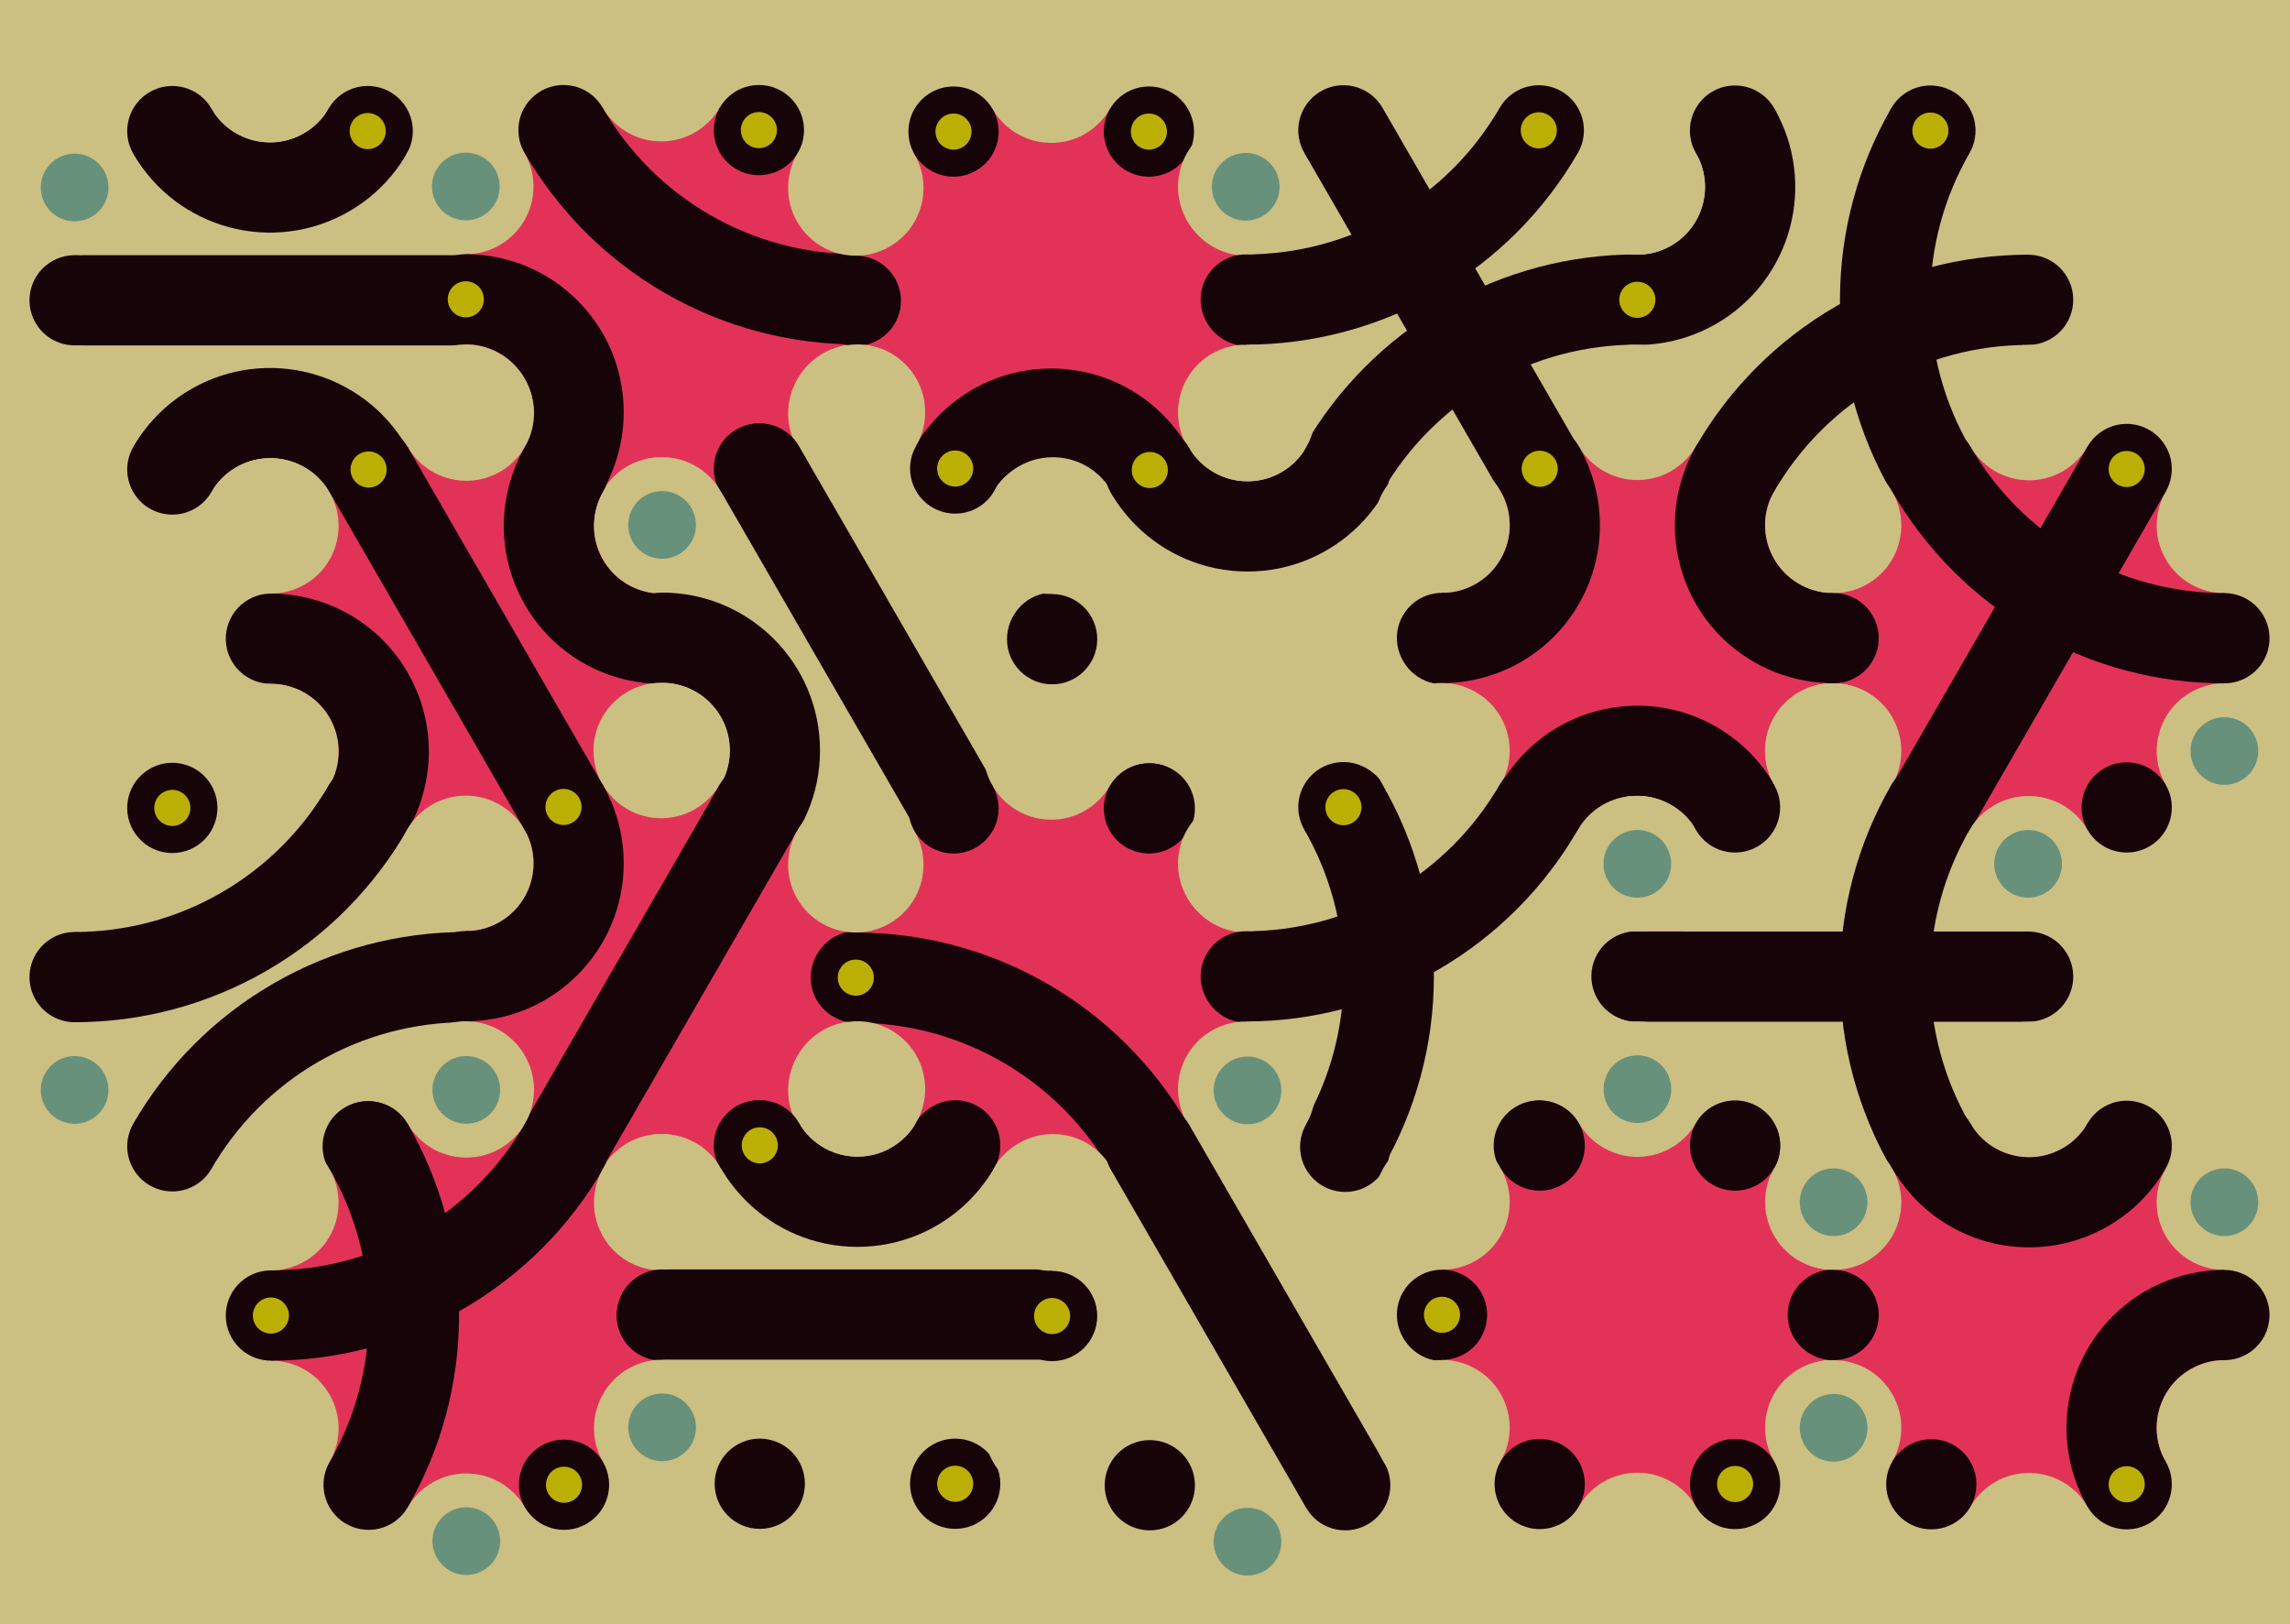 <svg xmlns='http://www.w3.org/2000/svg' width='1015' height='720'><rect width='100%' height='100%' fill='#ccbf82'/><g transform='translate(0,0)'><g transform='rotate(60 120 133)'><svg fill='none' stroke='none'><defs><clipPath id='hex-0-0'><polygon points='206.54,183.33 119.94,233.33 33.33,183.33 33.33,83.33 119.94,33.33 206.54,83.33'/></clipPath></defs><polygon points='206.54,183.33 119.94,233.33 33.33,183.33 33.33,83.33 119.94,33.33 206.54,83.33' fill='#ccbf82'/><circle r='133.335' cx='119.935' cy='133.335' fill='#ccbf82' clip-path='url(#hex-0-0)'/><g stroke='#170409' stroke-width='40' clip-path='url(#hex-0-0)'><g><circle cx='206.54' cy='183.33' stroke='#170409' r='50' fill='none'/></g><line x1='76.63' y1='208.33' x2='163.24' y2='58.33'/><g><circle cx='33.33' cy='83.33' stroke='#170409' r='50' fill='none'/></g></g><circle cx='206.54' cy='183.33' r='30' fill='#ccbf82'/><circle cx='206.54' cy='183.33' r='15' fill='#ccbf82'/><circle cx='119.94' cy='233.33' r='30' fill='#ccbf82'/><circle cx='119.94' cy='233.33' r='15' fill='#ccbf82'/><circle cx='33.33' cy='183.33' r='30' fill='#ccbf82'/><circle cx='33.33' cy='183.33' r='15' fill='#67917a'/><circle cx='33.33' cy='83.33' r='30' fill='#ccbf82'/><circle cx='33.33' cy='83.33' r='15' fill='#ccbf82'/><circle cx='119.94' cy='33.33' r='30' fill='#ccbf82'/><circle cx='119.94' cy='33.33' r='15' fill='#ccbf82'/><circle cx='206.54' cy='83.33' r='30' fill='#ccbf82'/><circle cx='206.54' cy='83.33' r='15' fill='#67917a'/><circle cx='163.24' cy='208.33' r='20' fill='#170409'/><circle cx='163.24' cy='208.33' r='8' fill='#170409'/><circle cx='76.63' cy='208.33' r='20' fill='#170409'/><circle cx='76.63' cy='208.33' r='8' fill='#170409'/><circle cx='33.33' cy='133.33' r='20' fill='#170409'/><circle cx='33.33' cy='133.33' r='8' fill='#170409'/><circle cx='76.63' cy='58.33' r='20' fill='#170409'/><circle cx='76.63' cy='58.33' r='8' fill='#bbaf03'/><circle cx='163.24' cy='58.33' r='20' fill='#170409'/><circle cx='163.24' cy='58.33' r='8' fill='#170409'/><circle cx='206.54' cy='133.33' r='20' fill='#170409'/><circle cx='206.54' cy='133.33' r='8' fill='#170409'/></svg></g></g><g transform='translate(173,0)'><g transform='rotate(180 120 133)'><svg fill='none' stroke='none'><defs><clipPath id='hex-0-1'><polygon points='206.54,183.33 119.94,233.33 33.33,183.33 33.33,83.33 119.94,33.33 206.54,83.33'/></clipPath></defs><polygon points='206.54,183.33 119.94,233.33 33.33,183.33 33.33,83.33 119.94,33.33 206.54,83.33' fill='#ccbf82'/><circle r='133.335' cx='119.935' cy='133.335' fill='#e33258' clip-path='url(#hex-0-1)'/><g stroke='#170409' stroke-width='40' clip-path='url(#hex-0-1)'><g><circle cx='33.33' cy='283.34' stroke='#170409' r='150' fill='none'/></g><g><circle cx='206.54' cy='83.33' stroke='#170409' r='50' fill='none'/></g></g><circle cx='206.54' cy='183.33' r='30' fill='#ccbf82'/><circle cx='206.54' cy='183.33' r='15' fill='#67917a'/><circle cx='119.94' cy='233.33' r='30' fill='#ccbf82'/><circle cx='119.94' cy='233.33' r='15' fill='#ccbf82'/><circle cx='33.33' cy='183.33' r='30' fill='#ccbf82'/><circle cx='33.33' cy='183.33' r='15' fill='#ccbf82'/><circle cx='33.33' cy='83.33' r='30' fill='#ccbf82'/><circle cx='33.33' cy='83.33' r='15' fill='#ccbf82'/><circle cx='119.94' cy='33.33' r='30' fill='#ccbf82'/><circle cx='119.94' cy='33.33' r='15' fill='#67917a'/><circle cx='206.54' cy='83.33' r='30' fill='#ccbf82'/><circle cx='206.54' cy='83.33' r='15' fill='#ccbf82'/><circle cx='163.24' cy='208.33' r='20' fill='#170409'/><circle cx='163.24' cy='208.33' r='8' fill='#170409'/><circle cx='76.63' cy='208.33' r='20' fill='#170409'/><circle cx='76.63' cy='208.33' r='8' fill='#bbaf03'/><circle cx='33.33' cy='133.33' r='20' fill='#170409'/><circle cx='33.33' cy='133.33' r='8' fill='#170409'/><circle cx='76.63' cy='58.33' r='20' fill='#170409'/><circle cx='76.63' cy='58.33' r='8' fill='#170409'/><circle cx='163.24' cy='58.33' r='20' fill='#170409'/><circle cx='163.24' cy='58.33' r='8' fill='#170409'/><circle cx='206.54' cy='133.33' r='20' fill='#170409'/><circle cx='206.54' cy='133.33' r='8' fill='#bbaf03'/></svg></g></g><g transform='translate(346,0)'><g transform='rotate(0 120 133)'><svg fill='none' stroke='none'><defs><clipPath id='hex-0-2'><polygon points='206.54,183.33 119.94,233.33 33.33,183.33 33.33,83.33 119.94,33.33 206.54,83.33'/></clipPath></defs><polygon points='206.54,183.33 119.94,233.33 33.33,183.33 33.33,83.33 119.94,33.33 206.54,83.33' fill='#ccbf82'/><circle r='133.335' cx='119.935' cy='133.335' fill='#e33258' clip-path='url(#hex-0-2)'/><g stroke='#170409' stroke-width='40' clip-path='url(#hex-0-2)'><g><circle cx='119.94' cy='233.33' stroke='#170409' r='50' fill='none'/></g></g><circle cx='206.54' cy='183.33' r='30' fill='#ccbf82'/><circle cx='206.54' cy='183.33' r='15' fill='#ccbf82'/><circle cx='119.94' cy='233.33' r='30' fill='#ccbf82'/><circle cx='119.94' cy='233.33' r='15' fill='#ccbf82'/><circle cx='33.33' cy='183.33' r='30' fill='#ccbf82'/><circle cx='33.33' cy='183.33' r='15' fill='#67917a'/><circle cx='33.33' cy='83.33' r='30' fill='#ccbf82'/><circle cx='33.33' cy='83.33' r='15' fill='#ccbf82'/><circle cx='119.94' cy='33.33' r='30' fill='#ccbf82'/><circle cx='119.94' cy='33.33' r='15' fill='#ccbf82'/><circle cx='206.54' cy='83.33' r='30' fill='#ccbf82'/><circle cx='206.54' cy='83.33' r='15' fill='#ccbf82'/><circle cx='163.24' cy='208.33' r='20' fill='#170409'/><circle cx='163.24' cy='208.33' r='8' fill='#bbaf03'/><circle cx='76.63' cy='208.33' r='20' fill='#170409'/><circle cx='76.63' cy='208.33' r='8' fill='#170409'/><circle cx='33.33' cy='133.33' r='20' fill='#170409'/><circle cx='33.33' cy='133.33' r='8' fill='#170409'/><circle cx='76.63' cy='58.33' r='20' fill='#170409'/><circle cx='76.63' cy='58.33' r='8' fill='#bbaf03'/><circle cx='163.24' cy='58.33' r='20' fill='#170409'/><circle cx='163.24' cy='58.33' r='8' fill='#bbaf03'/><circle cx='206.54' cy='133.33' r='20' fill='#170409'/><circle cx='206.54' cy='133.33' r='8' fill='#170409'/></svg></g></g><g transform='translate(519,0)'><g transform='rotate(120 120 133)'><svg fill='none' stroke='none'><defs><clipPath id='hex-0-3'><polygon points='206.54,183.33 119.94,233.33 33.33,183.33 33.33,83.33 119.94,33.33 206.54,83.33'/></clipPath></defs><polygon points='206.54,183.33 119.94,233.33 33.33,183.33 33.33,83.33 119.94,33.33 206.54,83.33' fill='#ccbf82'/><circle r='133.335' cx='119.935' cy='133.335' fill='#ccbf82' clip-path='url(#hex-0-3)'/><g stroke='#170409' stroke-width='40' clip-path='url(#hex-0-3)'><g><circle cx='33.33' cy='283.34' stroke='#170409' r='150' fill='none'/></g><line x1='76.63' y1='208.33' x2='163.24' y2='58.33'/><g><circle cx='206.54' cy='-16.66' stroke='#170409' r='150' fill='none'/></g></g><circle cx='206.54' cy='183.33' r='30' fill='#ccbf82'/><circle cx='206.54' cy='183.33' r='15' fill='#ccbf82'/><circle cx='119.94' cy='233.33' r='30' fill='#ccbf82'/><circle cx='119.94' cy='233.33' r='15' fill='#67917a'/><circle cx='33.33' cy='183.33' r='30' fill='#ccbf82'/><circle cx='33.33' cy='183.33' r='15' fill='#ccbf82'/><circle cx='33.33' cy='83.33' r='30' fill='#ccbf82'/><circle cx='33.33' cy='83.33' r='15' fill='#ccbf82'/><circle cx='119.94' cy='33.33' r='30' fill='#ccbf82'/><circle cx='119.94' cy='33.33' r='15' fill='#67917a'/><circle cx='206.54' cy='83.33' r='30' fill='#ccbf82'/><circle cx='206.54' cy='83.33' r='15' fill='#ccbf82'/><circle cx='163.24' cy='208.33' r='20' fill='#170409'/><circle cx='163.24' cy='208.33' r='8' fill='#170409'/><circle cx='76.63' cy='208.33' r='20' fill='#170409'/><circle cx='76.63' cy='208.33' r='8' fill='#170409'/><circle cx='33.33' cy='133.33' r='20' fill='#170409'/><circle cx='33.33' cy='133.33' r='8' fill='#bbaf03'/><circle cx='76.63' cy='58.33' r='20' fill='#170409'/><circle cx='76.63' cy='58.33' r='8' fill='#170409'/><circle cx='163.24' cy='58.33' r='20' fill='#170409'/><circle cx='163.24' cy='58.33' r='8' fill='#170409'/><circle cx='206.54' cy='133.33' r='20' fill='#170409'/><circle cx='206.54' cy='133.33' r='8' fill='#bbaf03'/></svg></g></g><g transform='translate(692,0)'><g transform='rotate(240 120 133)'><svg fill='none' stroke='none'><defs><clipPath id='hex-0-4'><polygon points='206.54,183.33 119.94,233.33 33.33,183.33 33.33,83.33 119.94,33.33 206.54,83.33'/></clipPath></defs><polygon points='206.54,183.33 119.94,233.33 33.33,183.33 33.33,83.33 119.94,33.33 206.54,83.33' fill='#ccbf82'/><circle r='133.335' cx='119.935' cy='133.335' fill='#ccbf82' clip-path='url(#hex-0-4)'/><g stroke='#170409' stroke-width='40' clip-path='url(#hex-0-4)'><g><circle cx='33.33' cy='283.34' stroke='#170409' r='150' fill='none'/></g><g><circle cx='-53.28' cy='133.33' stroke='#170409' r='150' fill='none'/></g><g><circle cx='206.54' cy='83.33' stroke='#170409' r='50' fill='none'/></g></g><circle cx='206.54' cy='183.33' r='30' fill='#ccbf82'/><circle cx='206.54' cy='183.33' r='15' fill='#ccbf82'/><circle cx='119.94' cy='233.33' r='30' fill='#ccbf82'/><circle cx='119.94' cy='233.33' r='15' fill='#ccbf82'/><circle cx='33.33' cy='183.33' r='30' fill='#ccbf82'/><circle cx='33.33' cy='183.33' r='15' fill='#ccbf82'/><circle cx='33.33' cy='83.33' r='30' fill='#ccbf82'/><circle cx='33.33' cy='83.33' r='15' fill='#67917a'/><circle cx='119.94' cy='33.33' r='30' fill='#ccbf82'/><circle cx='119.94' cy='33.33' r='15' fill='#ccbf82'/><circle cx='206.54' cy='83.33' r='30' fill='#ccbf82'/><circle cx='206.54' cy='83.33' r='15' fill='#ccbf82'/><circle cx='163.24' cy='208.33' r='20' fill='#170409'/><circle cx='163.24' cy='208.33' r='8' fill='#bbaf03'/><circle cx='76.63' cy='208.33' r='20' fill='#170409'/><circle cx='76.63' cy='208.33' r='8' fill='#170409'/><circle cx='33.33' cy='133.33' r='20' fill='#170409'/><circle cx='33.33' cy='133.33' r='8' fill='#170409'/><circle cx='76.63' cy='58.33' r='20' fill='#170409'/><circle cx='76.63' cy='58.33' r='8' fill='#170409'/><circle cx='163.24' cy='58.33' r='20' fill='#170409'/><circle cx='163.24' cy='58.33' r='8' fill='#bbaf03'/><circle cx='206.54' cy='133.33' r='20' fill='#170409'/><circle cx='206.54' cy='133.33' r='8' fill='#170409'/></svg></g></g><g transform='translate(87,150)'><g transform='rotate(60 120 133)'><svg fill='none' stroke='none'><defs><clipPath id='hex-1-0'><polygon points='206.54,183.33 119.94,233.33 33.33,183.33 33.33,83.33 119.94,33.33 206.54,83.33'/></clipPath></defs><polygon points='206.54,183.33 119.94,233.33 33.33,183.33 33.33,83.33 119.94,33.33 206.54,83.33' fill='#ccbf82'/><circle r='133.335' cx='119.935' cy='133.335' fill='#e33258' clip-path='url(#hex-1-0)'/><g stroke='#170409' stroke-width='40' clip-path='url(#hex-1-0)'><g><circle cx='119.94' cy='233.33' stroke='#170409' r='50' fill='none'/></g><line x1='33.33' y1='133.33' x2='206.54' y2='133.33'/><g><circle cx='119.94' cy='33.33' stroke='#170409' r='50' fill='none'/></g></g><circle cx='206.54' cy='183.33' r='30' fill='#ccbf82'/><circle cx='206.54' cy='183.33' r='15' fill='#ccbf82'/><circle cx='119.94' cy='233.33' r='30' fill='#ccbf82'/><circle cx='119.94' cy='233.33' r='15' fill='#67917a'/><circle cx='33.33' cy='183.33' r='30' fill='#ccbf82'/><circle cx='33.33' cy='183.33' r='15' fill='#ccbf82'/><circle cx='33.33' cy='83.33' r='30' fill='#ccbf82'/><circle cx='33.33' cy='83.33' r='15' fill='#ccbf82'/><circle cx='119.94' cy='33.33' r='30' fill='#ccbf82'/><circle cx='119.94' cy='33.33' r='15' fill='#ccbf82'/><circle cx='206.54' cy='83.33' r='30' fill='#ccbf82'/><circle cx='206.54' cy='83.33' r='15' fill='#67917a'/><circle cx='163.24' cy='208.33' r='20' fill='#170409'/><circle cx='163.24' cy='208.33' r='8' fill='#170409'/><circle cx='76.63' cy='208.33' r='20' fill='#170409'/><circle cx='76.63' cy='208.33' r='8' fill='#170409'/><circle cx='33.33' cy='133.33' r='20' fill='#170409'/><circle cx='33.33' cy='133.33' r='8' fill='#bbaf03'/><circle cx='76.63' cy='58.33' r='20' fill='#170409'/><circle cx='76.63' cy='58.33' r='8' fill='#170409'/><circle cx='163.24' cy='58.33' r='20' fill='#170409'/><circle cx='163.24' cy='58.33' r='8' fill='#170409'/><circle cx='206.54' cy='133.33' r='20' fill='#170409'/><circle cx='206.54' cy='133.33' r='8' fill='#170409'/></svg></g></g><g transform='translate(260,150)'><g transform='rotate(180 120 133)'><svg fill='none' stroke='none'><defs><clipPath id='hex-1-1'><polygon points='206.54,183.33 119.94,233.33 33.33,183.33 33.33,83.33 119.94,33.33 206.54,83.33'/></clipPath></defs><polygon points='206.54,183.33 119.94,233.33 33.33,183.33 33.33,83.33 119.94,33.33 206.54,83.33' fill='#ccbf82'/><circle r='133.335' cx='119.935' cy='133.335' fill='#ccbf82' clip-path='url(#hex-1-1)'/><g stroke='#170409' stroke-width='40' clip-path='url(#hex-1-1)'><line x1='163.24' y1='208.33' x2='76.63' y2='58.33'/><g><circle cx='206.54' cy='83.33' stroke='#170409' r='50' fill='none'/></g></g><circle cx='206.54' cy='183.33' r='30' fill='#ccbf82'/><circle cx='206.54' cy='183.33' r='15' fill='#67917a'/><circle cx='119.94' cy='233.33' r='30' fill='#ccbf82'/><circle cx='119.94' cy='233.33' r='15' fill='#ccbf82'/><circle cx='33.33' cy='183.33' r='30' fill='#ccbf82'/><circle cx='33.33' cy='183.33' r='15' fill='#ccbf82'/><circle cx='33.33' cy='83.33' r='30' fill='#ccbf82'/><circle cx='33.33' cy='83.33' r='15' fill='#67917a'/><circle cx='119.94' cy='33.33' r='30' fill='#ccbf82'/><circle cx='119.94' cy='33.33' r='15' fill='#ccbf82'/><circle cx='206.54' cy='83.33' r='30' fill='#ccbf82'/><circle cx='206.54' cy='83.33' r='15' fill='#ccbf82'/><circle cx='163.24' cy='208.33' r='20' fill='#170409'/><circle cx='163.24' cy='208.33' r='8' fill='#170409'/><circle cx='76.63' cy='208.33' r='20' fill='#170409'/><circle cx='76.63' cy='208.33' r='8' fill='#bbaf03'/><circle cx='33.33' cy='133.33' r='20' fill='#170409'/><circle cx='33.33' cy='133.33' r='8' fill='#170409'/><circle cx='76.63' cy='58.33' r='20' fill='#170409'/><circle cx='76.63' cy='58.33' r='8' fill='#170409'/><circle cx='163.24' cy='58.33' r='20' fill='#170409'/><circle cx='163.24' cy='58.33' r='8' fill='#bbaf03'/><circle cx='206.54' cy='133.33' r='20' fill='#170409'/><circle cx='206.54' cy='133.33' r='8' fill='#170409'/></svg></g></g><g transform='translate(433,150)'><g transform='rotate(0 120 133)'><svg fill='none' stroke='none'><defs><clipPath id='hex-1-2'><polygon points='206.54,183.33 119.94,233.33 33.33,183.33 33.33,83.33 119.94,33.33 206.54,83.33'/></clipPath></defs><polygon points='206.54,183.33 119.94,233.33 33.33,183.33 33.33,83.33 119.94,33.33 206.54,83.33' fill='#ccbf82'/><circle r='133.335' cx='119.935' cy='133.335' fill='#ccbf82' clip-path='url(#hex-1-2)'/><g stroke='#170409' stroke-width='40' clip-path='url(#hex-1-2)'><g><circle cx='119.94' cy='33.33' stroke='#170409' r='50' fill='none'/></g></g><circle cx='206.54' cy='183.33' r='30' fill='#ccbf82'/><circle cx='206.54' cy='183.33' r='15' fill='#ccbf82'/><circle cx='119.94' cy='233.33' r='30' fill='#ccbf82'/><circle cx='119.94' cy='233.33' r='15' fill='#ccbf82'/><circle cx='33.33' cy='183.33' r='30' fill='#ccbf82'/><circle cx='33.33' cy='183.33' r='15' fill='#67917a'/><circle cx='33.33' cy='83.33' r='30' fill='#ccbf82'/><circle cx='33.33' cy='83.33' r='15' fill='#ccbf82'/><circle cx='119.94' cy='33.33' r='30' fill='#ccbf82'/><circle cx='119.94' cy='33.33' r='15' fill='#ccbf82'/><circle cx='206.54' cy='83.33' r='30' fill='#ccbf82'/><circle cx='206.54' cy='83.33' r='15' fill='#67917a'/><circle cx='163.24' cy='208.33' r='20' fill='#170409'/><circle cx='163.24' cy='208.33' r='8' fill='#170409'/><circle cx='76.63' cy='208.33' r='20' fill='#170409'/><circle cx='76.63' cy='208.33' r='8' fill='#170409'/><circle cx='33.33' cy='133.33' r='20' fill='#170409'/><circle cx='33.33' cy='133.33' r='8' fill='#170409'/><circle cx='76.63' cy='58.33' r='20' fill='#170409'/><circle cx='76.63' cy='58.33' r='8' fill='#bbaf03'/><circle cx='163.24' cy='58.33' r='20' fill='#170409'/><circle cx='163.24' cy='58.33' r='8' fill='#170409'/><circle cx='206.54' cy='133.33' r='20' fill='#170409'/><circle cx='206.54' cy='133.33' r='8' fill='#170409'/></svg></g></g><g transform='translate(606,150)'><g transform='rotate(120 120 133)'><svg fill='none' stroke='none'><defs><clipPath id='hex-1-3'><polygon points='206.54,183.33 119.94,233.33 33.33,183.33 33.33,83.33 119.94,33.33 206.54,83.33'/></clipPath></defs><polygon points='206.54,183.33 119.94,233.33 33.33,183.33 33.33,83.33 119.94,33.33 206.54,83.33' fill='#ccbf82'/><circle r='133.335' cx='119.935' cy='133.335' fill='#e33258' clip-path='url(#hex-1-3)'/><g stroke='#170409' stroke-width='40' clip-path='url(#hex-1-3)'><g><circle cx='119.94' cy='233.33' stroke='#170409' r='50' fill='none'/></g><g><circle cx='33.33' cy='83.33' stroke='#170409' r='50' fill='none'/></g><g><circle cx='206.54' cy='83.33' stroke='#170409' r='50' fill='none'/></g></g><circle cx='206.54' cy='183.33' r='30' fill='#ccbf82'/><circle cx='206.54' cy='183.33' r='15' fill='#67917a'/><circle cx='119.94' cy='233.33' r='30' fill='#ccbf82'/><circle cx='119.94' cy='233.33' r='15' fill='#ccbf82'/><circle cx='33.33' cy='183.33' r='30' fill='#ccbf82'/><circle cx='33.33' cy='183.33' r='15' fill='#ccbf82'/><circle cx='33.33' cy='83.33' r='30' fill='#ccbf82'/><circle cx='33.33' cy='83.33' r='15' fill='#ccbf82'/><circle cx='119.94' cy='33.33' r='30' fill='#ccbf82'/><circle cx='119.94' cy='33.33' r='15' fill='#67917a'/><circle cx='206.54' cy='83.33' r='30' fill='#ccbf82'/><circle cx='206.54' cy='83.33' r='15' fill='#ccbf82'/><circle cx='163.24' cy='208.33' r='20' fill='#170409'/><circle cx='163.24' cy='208.33' r='8' fill='#170409'/><circle cx='76.63' cy='208.33' r='20' fill='#170409'/><circle cx='76.63' cy='208.33' r='8' fill='#bbaf03'/><circle cx='33.33' cy='133.33' r='20' fill='#170409'/><circle cx='33.33' cy='133.33' r='8' fill='#170409'/><circle cx='76.63' cy='58.33' r='20' fill='#170409'/><circle cx='76.63' cy='58.33' r='8' fill='#170409'/><circle cx='163.24' cy='58.33' r='20' fill='#170409'/><circle cx='163.24' cy='58.33' r='8' fill='#170409'/><circle cx='206.54' cy='133.33' r='20' fill='#170409'/><circle cx='206.54' cy='133.33' r='8' fill='#bbaf03'/></svg></g></g><g transform='translate(779,150)'><g transform='rotate(240 120 133)'><svg fill='none' stroke='none'><defs><clipPath id='hex-1-4'><polygon points='206.54,183.33 119.94,233.33 33.33,183.33 33.33,83.33 119.94,33.33 206.54,83.33'/></clipPath></defs><polygon points='206.54,183.33 119.94,233.33 33.33,183.33 33.33,83.33 119.94,33.33 206.54,83.33' fill='#ccbf82'/><circle r='133.335' cx='119.935' cy='133.335' fill='#e33258' clip-path='url(#hex-1-4)'/><g stroke='#170409' stroke-width='40' clip-path='url(#hex-1-4)'><line x1='163.24' y1='208.33' x2='76.63' y2='58.33'/><g><circle cx='206.54' cy='283.32' stroke='#170409' r='150' fill='none'/></g></g><circle cx='206.54' cy='183.33' r='30' fill='#ccbf82'/><circle cx='206.54' cy='183.33' r='15' fill='#ccbf82'/><circle cx='119.94' cy='233.33' r='30' fill='#ccbf82'/><circle cx='119.94' cy='233.33' r='15' fill='#ccbf82'/><circle cx='33.33' cy='183.33' r='30' fill='#ccbf82'/><circle cx='33.33' cy='183.33' r='15' fill='#67917a'/><circle cx='33.33' cy='83.33' r='30' fill='#ccbf82'/><circle cx='33.33' cy='83.33' r='15' fill='#ccbf82'/><circle cx='119.94' cy='33.33' r='30' fill='#ccbf82'/><circle cx='119.94' cy='33.33' r='15' fill='#ccbf82'/><circle cx='206.54' cy='83.33' r='30' fill='#ccbf82'/><circle cx='206.54' cy='83.33' r='15' fill='#ccbf82'/><circle cx='163.24' cy='208.33' r='20' fill='#170409'/><circle cx='163.24' cy='208.33' r='8' fill='#bbaf03'/><circle cx='76.63' cy='208.33' r='20' fill='#170409'/><circle cx='76.63' cy='208.33' r='8' fill='#170409'/><circle cx='33.33' cy='133.33' r='20' fill='#170409'/><circle cx='33.33' cy='133.33' r='8' fill='#170409'/><circle cx='76.63' cy='58.33' r='20' fill='#170409'/><circle cx='76.63' cy='58.33' r='8' fill='#bbaf03'/><circle cx='163.24' cy='58.33' r='20' fill='#170409'/><circle cx='163.24' cy='58.33' r='8' fill='#170409'/><circle cx='206.54' cy='133.33' r='20' fill='#170409'/><circle cx='206.54' cy='133.33' r='8' fill='#170409'/></svg></g></g><g transform='translate(0,300)'><g transform='rotate(60 120 133)'><svg fill='none' stroke='none'><defs><clipPath id='hex-2-0'><polygon points='206.54,183.33 119.94,233.33 33.33,183.33 33.33,83.33 119.94,33.33 206.54,83.33'/></clipPath></defs><polygon points='206.54,183.33 119.94,233.33 33.33,183.33 33.33,83.33 119.94,33.33 206.54,83.33' fill='#ccbf82'/><circle r='133.335' cx='119.935' cy='133.335' fill='#ccbf82' clip-path='url(#hex-2-0)'/><g stroke='#170409' stroke-width='40' clip-path='url(#hex-2-0)'><g><circle cx='293.14' cy='133.33' stroke='#170409' r='150' fill='none'/></g><g><circle cx='-53.28' cy='133.33' stroke='#170409' r='150' fill='none'/></g></g><circle cx='206.54' cy='183.33' r='30' fill='#ccbf82'/><circle cx='206.54' cy='183.33' r='15' fill='#67917a'/><circle cx='119.94' cy='233.33' r='30' fill='#ccbf82'/><circle cx='119.94' cy='233.33' r='15' fill='#67917a'/><circle cx='33.33' cy='183.33' r='30' fill='#ccbf82'/><circle cx='33.33' cy='183.33' r='15' fill='#ccbf82'/><circle cx='33.33' cy='83.33' r='30' fill='#ccbf82'/><circle cx='33.33' cy='83.33' r='15' fill='#ccbf82'/><circle cx='119.94' cy='33.33' r='30' fill='#ccbf82'/><circle cx='119.94' cy='33.33' r='15' fill='#67917a'/><circle cx='206.54' cy='83.33' r='30' fill='#ccbf82'/><circle cx='206.54' cy='83.33' r='15' fill='#ccbf82'/><circle cx='163.24' cy='208.33' r='20' fill='#170409'/><circle cx='163.24' cy='208.33' r='8' fill='#170409'/><circle cx='76.63' cy='208.33' r='20' fill='#170409'/><circle cx='76.63' cy='208.33' r='8' fill='#170409'/><circle cx='33.33' cy='133.33' r='20' fill='#170409'/><circle cx='33.33' cy='133.33' r='8' fill='#bbaf03'/><circle cx='76.63' cy='58.33' r='20' fill='#170409'/><circle cx='76.63' cy='58.33' r='8' fill='#170409'/><circle cx='163.24' cy='58.33' r='20' fill='#170409'/><circle cx='163.24' cy='58.33' r='8' fill='#170409'/><circle cx='206.54' cy='133.33' r='20' fill='#170409'/><circle cx='206.54' cy='133.33' r='8' fill='#bbaf03'/></svg></g></g><g transform='translate(173,300)'><g transform='rotate(180 120 133)'><svg fill='none' stroke='none'><defs><clipPath id='hex-2-1'><polygon points='206.54,183.33 119.94,233.33 33.33,183.33 33.33,83.33 119.94,33.33 206.54,83.33'/></clipPath></defs><polygon points='206.54,183.33 119.94,233.33 33.33,183.33 33.33,83.33 119.94,33.33 206.54,83.33' fill='#ccbf82'/><circle r='133.335' cx='119.935' cy='133.335' fill='#e33258' clip-path='url(#hex-2-1)'/><g stroke='#170409' stroke-width='40' clip-path='url(#hex-2-1)'><g><circle cx='206.54' cy='183.33' stroke='#170409' r='50' fill='none'/></g><line x1='76.63' y1='208.33' x2='163.24' y2='58.33'/></g><circle cx='206.54' cy='183.33' r='30' fill='#ccbf82'/><circle cx='206.54' cy='183.33' r='15' fill='#ccbf82'/><circle cx='119.94' cy='233.33' r='30' fill='#ccbf82'/><circle cx='119.94' cy='233.33' r='15' fill='#ccbf82'/><circle cx='33.33' cy='183.33' r='30' fill='#ccbf82'/><circle cx='33.33' cy='183.33' r='15' fill='#67917a'/><circle cx='33.33' cy='83.33' r='30' fill='#ccbf82'/><circle cx='33.33' cy='83.33' r='15' fill='#67917a'/><circle cx='119.94' cy='33.33' r='30' fill='#ccbf82'/><circle cx='119.94' cy='33.33' r='15' fill='#ccbf82'/><circle cx='206.54' cy='83.33' r='30' fill='#ccbf82'/><circle cx='206.54' cy='83.33' r='15' fill='#ccbf82'/><circle cx='163.24' cy='208.33' r='20' fill='#170409'/><circle cx='163.24' cy='208.33' r='8' fill='#bbaf03'/><circle cx='76.63' cy='208.33' r='20' fill='#170409'/><circle cx='76.63' cy='208.33' r='8' fill='#170409'/><circle cx='33.33' cy='133.33' r='20' fill='#170409'/><circle cx='33.33' cy='133.33' r='8' fill='#170409'/><circle cx='76.63' cy='58.33' r='20' fill='#170409'/><circle cx='76.63' cy='58.33' r='8' fill='#170409'/><circle cx='163.24' cy='58.33' r='20' fill='#170409'/><circle cx='163.24' cy='58.33' r='8' fill='#bbaf03'/><circle cx='206.54' cy='133.33' r='20' fill='#170409'/><circle cx='206.54' cy='133.33' r='8' fill='#170409'/></svg></g></g><g transform='translate(346,300)'><g transform='rotate(0 120 133)'><svg fill='none' stroke='none'><defs><clipPath id='hex-2-2'><polygon points='206.54,183.33 119.94,233.33 33.33,183.33 33.33,83.33 119.94,33.33 206.54,83.33'/></clipPath></defs><polygon points='206.54,183.33 119.94,233.33 33.33,183.33 33.33,83.33 119.94,33.33 206.54,83.33' fill='#ccbf82'/><circle r='133.335' cx='119.935' cy='133.335' fill='#e33258' clip-path='url(#hex-2-2)'/><g stroke='#170409' stroke-width='40' clip-path='url(#hex-2-2)'><g><circle cx='33.33' cy='283.34' stroke='#170409' r='150' fill='none'/></g></g><circle cx='206.54' cy='183.33' r='30' fill='#ccbf82'/><circle cx='206.54' cy='183.33' r='15' fill='#ccbf82'/><circle cx='119.94' cy='233.33' r='30' fill='#ccbf82'/><circle cx='119.94' cy='233.33' r='15' fill='#67917a'/><circle cx='33.33' cy='183.33' r='30' fill='#ccbf82'/><circle cx='33.33' cy='183.33' r='15' fill='#ccbf82'/><circle cx='33.33' cy='83.33' r='30' fill='#ccbf82'/><circle cx='33.33' cy='83.33' r='15' fill='#ccbf82'/><circle cx='119.94' cy='33.33' r='30' fill='#ccbf82'/><circle cx='119.94' cy='33.33' r='15' fill='#ccbf82'/><circle cx='206.54' cy='83.33' r='30' fill='#ccbf82'/><circle cx='206.54' cy='83.33' r='15' fill='#67917a'/><circle cx='163.24' cy='208.33' r='20' fill='#170409'/><circle cx='163.24' cy='208.33' r='8' fill='#170409'/><circle cx='76.63' cy='208.33' r='20' fill='#170409'/><circle cx='76.63' cy='208.33' r='8' fill='#170409'/><circle cx='33.33' cy='133.33' r='20' fill='#170409'/><circle cx='33.33' cy='133.33' r='8' fill='#bbaf03'/><circle cx='76.63' cy='58.33' r='20' fill='#170409'/><circle cx='76.63' cy='58.33' r='8' fill='#170409'/><circle cx='163.24' cy='58.33' r='20' fill='#170409'/><circle cx='163.24' cy='58.33' r='8' fill='#170409'/><circle cx='206.54' cy='133.33' r='20' fill='#170409'/><circle cx='206.54' cy='133.33' r='8' fill='#170409'/></svg></g></g><g transform='translate(519,300)'><g transform='rotate(120 120 133)'><svg fill='none' stroke='none'><defs><clipPath id='hex-2-3'><polygon points='206.54,183.33 119.94,233.33 33.33,183.33 33.33,83.33 119.94,33.33 206.54,83.33'/></clipPath></defs><polygon points='206.54,183.33 119.94,233.33 33.33,183.33 33.33,83.33 119.94,33.33 206.54,83.33' fill='#ccbf82'/><circle r='133.335' cx='119.935' cy='133.335' fill='#ccbf82' clip-path='url(#hex-2-3)'/><g stroke='#170409' stroke-width='40' clip-path='url(#hex-2-3)'><g><circle cx='33.33' cy='283.34' stroke='#170409' r='150' fill='none'/></g><g><circle cx='206.54' cy='283.32' stroke='#170409' r='150' fill='none'/></g></g><circle cx='206.54' cy='183.33' r='30' fill='#ccbf82'/><circle cx='206.54' cy='183.33' r='15' fill='#67917a'/><circle cx='119.94' cy='233.33' r='30' fill='#ccbf82'/><circle cx='119.94' cy='233.33' r='15' fill='#ccbf82'/><circle cx='33.33' cy='183.33' r='30' fill='#ccbf82'/><circle cx='33.33' cy='183.33' r='15' fill='#ccbf82'/><circle cx='33.33' cy='83.33' r='30' fill='#ccbf82'/><circle cx='33.33' cy='83.33' r='15' fill='#67917a'/><circle cx='119.94' cy='33.33' r='30' fill='#ccbf82'/><circle cx='119.94' cy='33.33' r='15' fill='#ccbf82'/><circle cx='206.54' cy='83.33' r='30' fill='#ccbf82'/><circle cx='206.54' cy='83.33' r='15' fill='#ccbf82'/><circle cx='163.24' cy='208.33' r='20' fill='#170409'/><circle cx='163.24' cy='208.33' r='8' fill='#170409'/><circle cx='76.63' cy='208.33' r='20' fill='#170409'/><circle cx='76.63' cy='208.33' r='8' fill='#bbaf03'/><circle cx='33.33' cy='133.33' r='20' fill='#170409'/><circle cx='33.33' cy='133.33' r='8' fill='#170409'/><circle cx='76.63' cy='58.33' r='20' fill='#170409'/><circle cx='76.63' cy='58.33' r='8' fill='#170409'/><circle cx='163.24' cy='58.33' r='20' fill='#170409'/><circle cx='163.24' cy='58.33' r='8' fill='#bbaf03'/><circle cx='206.54' cy='133.33' r='20' fill='#170409'/><circle cx='206.54' cy='133.33' r='8' fill='#170409'/></svg></g></g><g transform='translate(692,300)'><g transform='rotate(240 120 133)'><svg fill='none' stroke='none'><defs><clipPath id='hex-2-4'><polygon points='206.54,183.33 119.94,233.33 33.33,183.33 33.33,83.33 119.94,33.33 206.54,83.33'/></clipPath></defs><polygon points='206.54,183.33 119.94,233.33 33.33,183.33 33.33,83.33 119.94,33.33 206.54,83.33' fill='#ccbf82'/><circle r='133.335' cx='119.935' cy='133.335' fill='#ccbf82' clip-path='url(#hex-2-4)'/><g stroke='#170409' stroke-width='40' clip-path='url(#hex-2-4)'><g><circle cx='33.33' cy='283.34' stroke='#170409' r='150' fill='none'/></g><line x1='76.63' y1='208.33' x2='163.24' y2='58.33'/></g><circle cx='206.54' cy='183.33' r='30' fill='#ccbf82'/><circle cx='206.54' cy='183.33' r='15' fill='#ccbf82'/><circle cx='119.94' cy='233.33' r='30' fill='#ccbf82'/><circle cx='119.94' cy='233.33' r='15' fill='#67917a'/><circle cx='33.33' cy='183.33' r='30' fill='#ccbf82'/><circle cx='33.33' cy='183.33' r='15' fill='#67917a'/><circle cx='33.33' cy='83.33' r='30' fill='#ccbf82'/><circle cx='33.33' cy='83.33' r='15' fill='#ccbf82'/><circle cx='119.94' cy='33.33' r='30' fill='#ccbf82'/><circle cx='119.94' cy='33.33' r='15' fill='#ccbf82'/><circle cx='206.54' cy='83.33' r='30' fill='#ccbf82'/><circle cx='206.54' cy='83.33' r='15' fill='#67917a'/><circle cx='163.24' cy='208.33' r='20' fill='#170409'/><circle cx='163.24' cy='208.33' r='8' fill='#170409'/><circle cx='76.63' cy='208.33' r='20' fill='#170409'/><circle cx='76.63' cy='208.33' r='8' fill='#170409'/><circle cx='33.33' cy='133.33' r='20' fill='#170409'/><circle cx='33.33' cy='133.33' r='8' fill='#170409'/><circle cx='76.63' cy='58.33' r='20' fill='#170409'/><circle cx='76.63' cy='58.33' r='8' fill='#bbaf03'/><circle cx='163.24' cy='58.33' r='20' fill='#170409'/><circle cx='163.24' cy='58.33' r='8' fill='#170409'/><circle cx='206.54' cy='133.33' r='20' fill='#170409'/><circle cx='206.54' cy='133.33' r='8' fill='#170409'/></svg></g></g><g transform='translate(87,450)'><g transform='rotate(60 120 133)'><svg fill='none' stroke='none'><defs><clipPath id='hex-3-0'><polygon points='206.54,183.33 119.94,233.33 33.33,183.33 33.33,83.33 119.94,33.33 206.54,83.33'/></clipPath></defs><polygon points='206.54,183.33 119.94,233.33 33.33,183.33 33.33,83.33 119.94,33.33 206.54,83.33' fill='#ccbf82'/><circle r='133.335' cx='119.935' cy='133.335' fill='#e33258' clip-path='url(#hex-3-0)'/><g stroke='#170409' stroke-width='40' clip-path='url(#hex-3-0)'><g><circle cx='33.33' cy='283.34' stroke='#170409' r='150' fill='none'/></g><g><circle cx='-53.28' cy='133.33' stroke='#170409' r='150' fill='none'/></g></g><circle cx='206.54' cy='183.33' r='30' fill='#ccbf82'/><circle cx='206.54' cy='183.33' r='15' fill='#67917a'/><circle cx='119.94' cy='233.33' r='30' fill='#ccbf82'/><circle cx='119.94' cy='233.33' r='15' fill='#ccbf82'/><circle cx='33.33' cy='183.33' r='30' fill='#ccbf82'/><circle cx='33.33' cy='183.33' r='15' fill='#ccbf82'/><circle cx='33.33' cy='83.33' r='30' fill='#ccbf82'/><circle cx='33.33' cy='83.33' r='15' fill='#67917a'/><circle cx='119.94' cy='33.33' r='30' fill='#ccbf82'/><circle cx='119.94' cy='33.33' r='15' fill='#67917a'/><circle cx='206.54' cy='83.33' r='30' fill='#ccbf82'/><circle cx='206.54' cy='83.33' r='15' fill='#ccbf82'/><circle cx='163.24' cy='208.33' r='20' fill='#170409'/><circle cx='163.24' cy='208.33' r='8' fill='#170409'/><circle cx='76.63' cy='208.33' r='20' fill='#170409'/><circle cx='76.63' cy='208.33' r='8' fill='#bbaf03'/><circle cx='33.33' cy='133.33' r='20' fill='#170409'/><circle cx='33.33' cy='133.33' r='8' fill='#170409'/><circle cx='76.63' cy='58.33' r='20' fill='#170409'/><circle cx='76.63' cy='58.33' r='8' fill='#170409'/><circle cx='163.24' cy='58.33' r='20' fill='#170409'/><circle cx='163.24' cy='58.33' r='8' fill='#170409'/><circle cx='206.54' cy='133.33' r='20' fill='#170409'/><circle cx='206.54' cy='133.33' r='8' fill='#bbaf03'/></svg></g></g><g transform='translate(260,450)'><g transform='rotate(180 120 133)'><svg fill='none' stroke='none'><defs><clipPath id='hex-3-1'><polygon points='206.54,183.33 119.94,233.33 33.33,183.33 33.33,83.33 119.94,33.33 206.54,83.33'/></clipPath></defs><polygon points='206.54,183.33 119.94,233.33 33.33,183.33 33.33,83.33 119.94,33.33 206.54,83.33' fill='#ccbf82'/><circle r='133.335' cx='119.935' cy='133.335' fill='#ccbf82' clip-path='url(#hex-3-1)'/><g stroke='#170409' stroke-width='40' clip-path='url(#hex-3-1)'><g><circle cx='119.94' cy='233.33' stroke='#170409' r='50' fill='none'/></g><line x1='33.33' y1='133.33' x2='206.54' y2='133.33'/></g><circle cx='206.54' cy='183.33' r='30' fill='#ccbf82'/><circle cx='206.54' cy='183.33' r='15' fill='#ccbf82'/><circle cx='119.94' cy='233.33' r='30' fill='#ccbf82'/><circle cx='119.94' cy='233.33' r='15' fill='#ccbf82'/><circle cx='33.33' cy='183.33' r='30' fill='#ccbf82'/><circle cx='33.33' cy='183.33' r='15' fill='#67917a'/><circle cx='33.33' cy='83.33' r='30' fill='#ccbf82'/><circle cx='33.33' cy='83.33' r='15' fill='#ccbf82'/><circle cx='119.94' cy='33.33' r='30' fill='#ccbf82'/><circle cx='119.94' cy='33.33' r='15' fill='#ccbf82'/><circle cx='206.54' cy='83.33' r='30' fill='#ccbf82'/><circle cx='206.54' cy='83.33' r='15' fill='#67917a'/><circle cx='163.24' cy='208.33' r='20' fill='#170409'/><circle cx='163.24' cy='208.33' r='8' fill='#bbaf03'/><circle cx='76.63' cy='208.33' r='20' fill='#170409'/><circle cx='76.63' cy='208.33' r='8' fill='#170409'/><circle cx='33.33' cy='133.33' r='20' fill='#170409'/><circle cx='33.33' cy='133.33' r='8' fill='#170409'/><circle cx='76.63' cy='58.33' r='20' fill='#170409'/><circle cx='76.63' cy='58.33' r='8' fill='#bbaf03'/><circle cx='163.24' cy='58.33' r='20' fill='#170409'/><circle cx='163.24' cy='58.33' r='8' fill='#170409'/><circle cx='206.54' cy='133.33' r='20' fill='#170409'/><circle cx='206.54' cy='133.33' r='8' fill='#170409'/></svg></g></g><g transform='translate(433,450)'><g transform='rotate(0 120 133)'><svg fill='none' stroke='none'><defs><clipPath id='hex-3-2'><polygon points='206.54,183.33 119.94,233.33 33.33,183.33 33.33,83.33 119.94,33.33 206.54,83.33'/></clipPath></defs><polygon points='206.54,183.33 119.94,233.33 33.33,183.33 33.33,83.33 119.94,33.33 206.54,83.33' fill='#ccbf82'/><circle r='133.335' cx='119.935' cy='133.335' fill='#ccbf82' clip-path='url(#hex-3-2)'/><g stroke='#170409' stroke-width='40' clip-path='url(#hex-3-2)'><line x1='163.24' y1='208.33' x2='76.63' y2='58.33'/></g><circle cx='206.54' cy='183.33' r='30' fill='#ccbf82'/><circle cx='206.54' cy='183.33' r='15' fill='#67917a'/><circle cx='119.94' cy='233.33' r='30' fill='#ccbf82'/><circle cx='119.94' cy='233.33' r='15' fill='#67917a'/><circle cx='33.33' cy='183.33' r='30' fill='#ccbf82'/><circle cx='33.33' cy='183.33' r='15' fill='#ccbf82'/><circle cx='33.33' cy='83.33' r='30' fill='#ccbf82'/><circle cx='33.33' cy='83.33' r='15' fill='#ccbf82'/><circle cx='119.94' cy='33.33' r='30' fill='#ccbf82'/><circle cx='119.94' cy='33.33' r='15' fill='#67917a'/><circle cx='206.54' cy='83.33' r='30' fill='#ccbf82'/><circle cx='206.54' cy='83.33' r='15' fill='#ccbf82'/><circle cx='163.24' cy='208.33' r='20' fill='#170409'/><circle cx='163.24' cy='208.33' r='8' fill='#170409'/><circle cx='76.63' cy='208.33' r='20' fill='#170409'/><circle cx='76.63' cy='208.33' r='8' fill='#170409'/><circle cx='33.33' cy='133.33' r='20' fill='#170409'/><circle cx='33.33' cy='133.33' r='8' fill='#bbaf03'/><circle cx='76.63' cy='58.33' r='20' fill='#170409'/><circle cx='76.63' cy='58.33' r='8' fill='#170409'/><circle cx='163.24' cy='58.33' r='20' fill='#170409'/><circle cx='163.24' cy='58.33' r='8' fill='#170409'/><circle cx='206.54' cy='133.33' r='20' fill='#170409'/><circle cx='206.54' cy='133.33' r='8' fill='#bbaf03'/></svg></g></g><g transform='translate(606,450)'><g transform='rotate(120 120 133)'><svg fill='none' stroke='none'><defs><clipPath id='hex-3-3'><polygon points='206.54,183.33 119.94,233.33 33.33,183.33 33.33,83.33 119.94,33.33 206.54,83.33'/></clipPath></defs><polygon points='206.54,183.33 119.94,233.33 33.33,183.33 33.33,83.33 119.94,33.33 206.54,83.33' fill='#ccbf82'/><circle r='133.335' cx='119.935' cy='133.335' fill='#e33258' clip-path='url(#hex-3-3)'/><circle cx='206.54' cy='183.33' r='30' fill='#ccbf82'/><circle cx='206.54' cy='183.33' r='15' fill='#ccbf82'/><circle cx='119.94' cy='233.33' r='30' fill='#ccbf82'/><circle cx='119.94' cy='233.33' r='15' fill='#ccbf82'/><circle cx='33.33' cy='183.33' r='30' fill='#ccbf82'/><circle cx='33.33' cy='183.33' r='15' fill='#67917a'/><circle cx='33.33' cy='83.33' r='30' fill='#ccbf82'/><circle cx='33.33' cy='83.33' r='15' fill='#67917a'/><circle cx='119.94' cy='33.33' r='30' fill='#ccbf82'/><circle cx='119.94' cy='33.33' r='15' fill='#ccbf82'/><circle cx='206.54' cy='83.33' r='30' fill='#ccbf82'/><circle cx='206.54' cy='83.33' r='15' fill='#ccbf82'/><circle cx='163.24' cy='208.33' r='20' fill='#170409'/><circle cx='163.24' cy='208.33' r='8' fill='#bbaf03'/><circle cx='76.63' cy='208.33' r='20' fill='#170409'/><circle cx='76.63' cy='208.33' r='8' fill='#170409'/><circle cx='33.33' cy='133.33' r='20' fill='#170409'/><circle cx='33.33' cy='133.33' r='8' fill='#170409'/><circle cx='76.63' cy='58.33' r='20' fill='#170409'/><circle cx='76.63' cy='58.33' r='8' fill='#170409'/><circle cx='163.24' cy='58.33' r='20' fill='#170409'/><circle cx='163.24' cy='58.33' r='8' fill='#bbaf03'/><circle cx='206.54' cy='133.33' r='20' fill='#170409'/><circle cx='206.54' cy='133.33' r='8' fill='#170409'/></svg></g></g><g transform='translate(779,450)'><g transform='rotate(240 120 133)'><svg fill='none' stroke='none'><defs><clipPath id='hex-3-4'><polygon points='206.54,183.33 119.94,233.33 33.33,183.33 33.33,83.33 119.94,33.33 206.54,83.33'/></clipPath></defs><polygon points='206.54,183.33 119.94,233.33 33.33,183.33 33.33,83.33 119.94,33.33 206.54,83.33' fill='#ccbf82'/><circle r='133.335' cx='119.935' cy='133.335' fill='#e33258' clip-path='url(#hex-3-4)'/><g stroke='#170409' stroke-width='40' clip-path='url(#hex-3-4)'><g><circle cx='206.54' cy='183.33' stroke='#170409' r='50' fill='none'/></g><g><circle cx='33.33' cy='183.33' stroke='#170409' r='50' fill='none'/></g></g><circle cx='206.54' cy='183.33' r='30' fill='#ccbf82'/><circle cx='206.54' cy='183.33' r='15' fill='#ccbf82'/><circle cx='119.94' cy='233.33' r='30' fill='#ccbf82'/><circle cx='119.94' cy='233.33' r='15' fill='#67917a'/><circle cx='33.33' cy='183.33' r='30' fill='#ccbf82'/><circle cx='33.33' cy='183.33' r='15' fill='#ccbf82'/><circle cx='33.33' cy='83.33' r='30' fill='#ccbf82'/><circle cx='33.33' cy='83.33' r='15' fill='#ccbf82'/><circle cx='119.94' cy='33.33' r='30' fill='#ccbf82'/><circle cx='119.94' cy='33.33' r='15' fill='#67917a'/><circle cx='206.54' cy='83.33' r='30' fill='#ccbf82'/><circle cx='206.54' cy='83.33' r='15' fill='#67917a'/><circle cx='163.24' cy='208.33' r='20' fill='#170409'/><circle cx='163.24' cy='208.33' r='8' fill='#170409'/><circle cx='76.63' cy='208.33' r='20' fill='#170409'/><circle cx='76.63' cy='208.33' r='8' fill='#170409'/><circle cx='33.33' cy='133.33' r='20' fill='#170409'/><circle cx='33.33' cy='133.33' r='8' fill='#bbaf03'/><circle cx='76.63' cy='58.33' r='20' fill='#170409'/><circle cx='76.63' cy='58.33' r='8' fill='#170409'/><circle cx='163.24' cy='58.33' r='20' fill='#170409'/><circle cx='163.24' cy='58.33' r='8' fill='#170409'/><circle cx='206.54' cy='133.33' r='20' fill='#170409'/><circle cx='206.54' cy='133.33' r='8' fill='#170409'/></svg></g></g></svg>